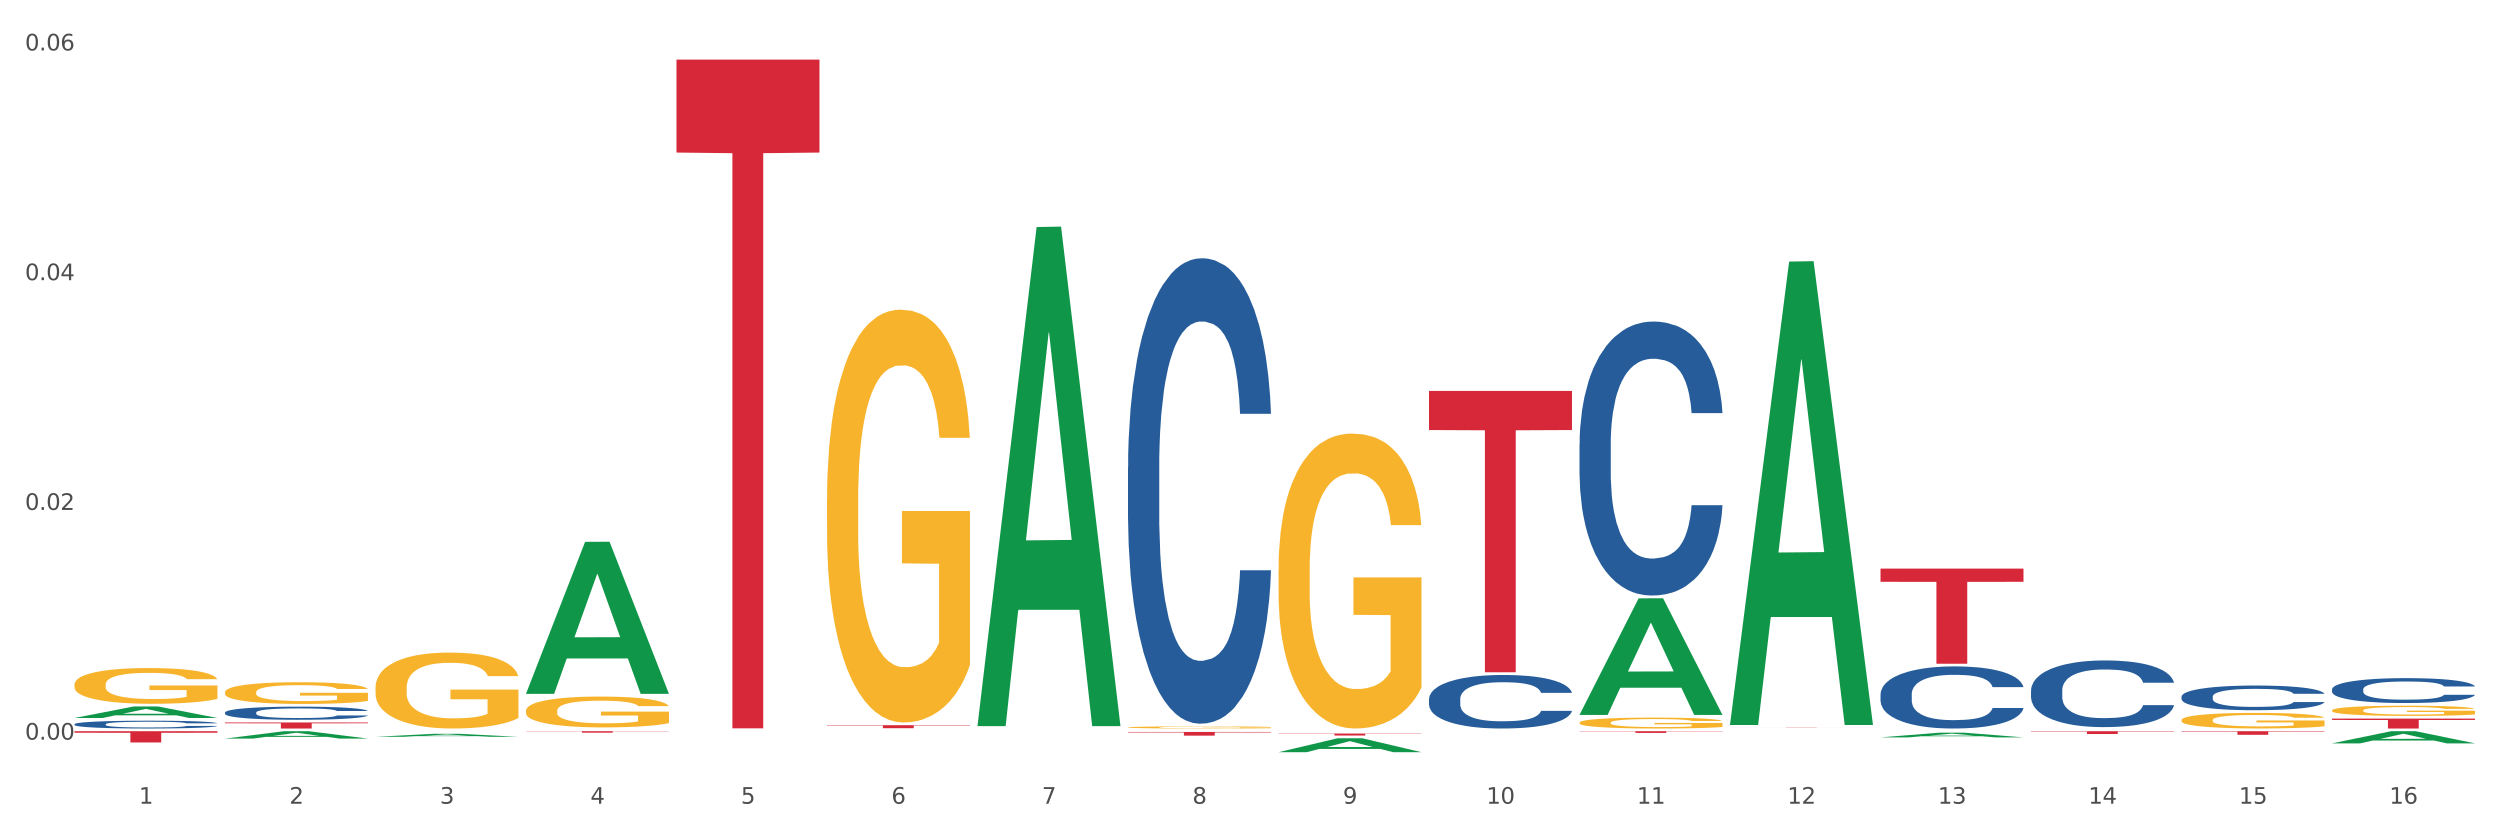 <?xml version="1.0" encoding="utf-8" standalone="no"?>
<!DOCTYPE svg PUBLIC "-//W3C//DTD SVG 1.1//EN"
  "http://www.w3.org/Graphics/SVG/1.1/DTD/svg11.dtd">
<svg xmlns:xlink="http://www.w3.org/1999/xlink" width="1080pt" height="360pt" viewBox="0 0 1080 360" xmlns="http://www.w3.org/2000/svg" version="1.1">
 <rect x="0" y="0" width="1080" height="360" fill="#333333" stroke="none"/>
 <defs>
  <style type="text/css">*{stroke-linejoin: round; stroke-linecap: butt}</style>
 </defs>
 <g id="figure_1">
  <g id="patch_1">
   <path d="M 0 360 
L 1080 360 
L 1080 0 
L 0 0 
z
" style="fill: #ffffff; stroke: #ffffff; stroke-linejoin: miter"/>
  </g>
  <g id="axes_1">
   <g id="matplotlib.axis_1">
    <g id="xtick_1">
     <g id="text_1">
      <!-- 1 -->
      <g style="fill: #4d4d4d" transform="translate(60.004 347.204) scale(0.096 -0.096)">
       <defs>
        <path id="DejaVuSans-31" d="M 794 531 
L 1825 531 
L 1825 4091 
L 703 3866 
L 703 4441 
L 1819 4666 
L 2450 4666 
L 2450 531 
L 3481 531 
L 3481 0 
L 794 0 
L 794 531 
z
" transform="scale(0.016)"/>
       </defs>
       <use xlink:href="#DejaVuSans-31"/>
      </g>
     </g>
    </g>
    <g id="xtick_2">
     <g id="text_2">
      <!-- 2 -->
      <g style="fill: #4d4d4d" transform="translate(125.021 347.204) scale(0.096 -0.096)">
       <defs>
        <path id="DejaVuSans-32" d="M 1228 531 
L 3431 531 
L 3431 0 
L 469 0 
L 469 531 
Q 828 903 1448 1529 
Q 2069 2156 2228 2338 
Q 2531 2678 2651 2914 
Q 2772 3150 2772 3378 
Q 2772 3750 2511 3984 
Q 2250 4219 1831 4219 
Q 1534 4219 1204 4116 
Q 875 4013 500 3803 
L 500 4441 
Q 881 4594 1212 4672 
Q 1544 4750 1819 4750 
Q 2544 4750 2975 4387 
Q 3406 4025 3406 3419 
Q 3406 3131 3298 2873 
Q 3191 2616 2906 2266 
Q 2828 2175 2409 1742 
Q 1991 1309 1228 531 
z
" transform="scale(0.016)"/>
       </defs>
       <use xlink:href="#DejaVuSans-32"/>
      </g>
     </g>
    </g>
    <g id="xtick_3">
     <g id="text_3">
      <!-- 3 -->
      <g style="fill: #4d4d4d" transform="translate(190.039 347.204) scale(0.096 -0.096)">
       <defs>
        <path id="DejaVuSans-33" d="M 2597 2516 
Q 3050 2419 3304 2112 
Q 3559 1806 3559 1356 
Q 3559 666 3084 287 
Q 2609 -91 1734 -91 
Q 1441 -91 1130 -33 
Q 819 25 488 141 
L 488 750 
Q 750 597 1062 519 
Q 1375 441 1716 441 
Q 2309 441 2620 675 
Q 2931 909 2931 1356 
Q 2931 1769 2642 2001 
Q 2353 2234 1838 2234 
L 1294 2234 
L 1294 2753 
L 1863 2753 
Q 2328 2753 2575 2939 
Q 2822 3125 2822 3475 
Q 2822 3834 2567 4026 
Q 2313 4219 1838 4219 
Q 1578 4219 1281 4162 
Q 984 4106 628 3988 
L 628 4550 
Q 988 4650 1302 4700 
Q 1616 4750 1894 4750 
Q 2613 4750 3031 4423 
Q 3450 4097 3450 3541 
Q 3450 3153 3228 2886 
Q 3006 2619 2597 2516 
z
" transform="scale(0.016)"/>
       </defs>
       <use xlink:href="#DejaVuSans-33"/>
      </g>
     </g>
    </g>
    <g id="xtick_4">
     <g id="text_4">
      <!-- 4 -->
      <g style="fill: #4d4d4d" transform="translate(255.056 347.204) scale(0.096 -0.096)">
       <defs>
        <path id="DejaVuSans-34" d="M 2419 4116 
L 825 1625 
L 2419 1625 
L 2419 4116 
z
M 2253 4666 
L 3047 4666 
L 3047 1625 
L 3713 1625 
L 3713 1100 
L 3047 1100 
L 3047 0 
L 2419 0 
L 2419 1100 
L 313 1100 
L 313 1709 
L 2253 4666 
z
" transform="scale(0.016)"/>
       </defs>
       <use xlink:href="#DejaVuSans-34"/>
      </g>
     </g>
    </g>
    <g id="xtick_5">
     <g id="text_5">
      <!-- 5 -->
      <g style="fill: #4d4d4d" transform="translate(320.073 347.204) scale(0.096 -0.096)">
       <defs>
        <path id="DejaVuSans-35" d="M 691 4666 
L 3169 4666 
L 3169 4134 
L 1269 4134 
L 1269 2991 
Q 1406 3038 1543 3061 
Q 1681 3084 1819 3084 
Q 2600 3084 3056 2656 
Q 3513 2228 3513 1497 
Q 3513 744 3044 326 
Q 2575 -91 1722 -91 
Q 1428 -91 1123 -41 
Q 819 9 494 109 
L 494 744 
Q 775 591 1075 516 
Q 1375 441 1709 441 
Q 2250 441 2565 725 
Q 2881 1009 2881 1497 
Q 2881 1984 2565 2268 
Q 2250 2553 1709 2553 
Q 1456 2553 1204 2497 
Q 953 2441 691 2322 
L 691 4666 
z
" transform="scale(0.016)"/>
       </defs>
       <use xlink:href="#DejaVuSans-35"/>
      </g>
     </g>
    </g>
    <g id="xtick_6">
     <g id="text_6">
      <!-- 6 -->
      <g style="fill: #4d4d4d" transform="translate(385.09 347.204) scale(0.096 -0.096)">
       <defs>
        <path id="DejaVuSans-36" d="M 2113 2584 
Q 1688 2584 1439 2293 
Q 1191 2003 1191 1497 
Q 1191 994 1439 701 
Q 1688 409 2113 409 
Q 2538 409 2786 701 
Q 3034 994 3034 1497 
Q 3034 2003 2786 2293 
Q 2538 2584 2113 2584 
z
M 3366 4563 
L 3366 3988 
Q 3128 4100 2886 4159 
Q 2644 4219 2406 4219 
Q 1781 4219 1451 3797 
Q 1122 3375 1075 2522 
Q 1259 2794 1537 2939 
Q 1816 3084 2150 3084 
Q 2853 3084 3261 2657 
Q 3669 2231 3669 1497 
Q 3669 778 3244 343 
Q 2819 -91 2113 -91 
Q 1303 -91 875 529 
Q 447 1150 447 2328 
Q 447 3434 972 4092 
Q 1497 4750 2381 4750 
Q 2619 4750 2861 4703 
Q 3103 4656 3366 4563 
z
" transform="scale(0.016)"/>
       </defs>
       <use xlink:href="#DejaVuSans-36"/>
      </g>
     </g>
    </g>
    <g id="xtick_7">
     <g id="text_7">
      <!-- 7 -->
      <g style="fill: #4d4d4d" transform="translate(450.108 347.204) scale(0.096 -0.096)">
       <defs>
        <path id="DejaVuSans-37" d="M 525 4666 
L 3525 4666 
L 3525 4397 
L 1831 0 
L 1172 0 
L 2766 4134 
L 525 4134 
L 525 4666 
z
" transform="scale(0.016)"/>
       </defs>
       <use xlink:href="#DejaVuSans-37"/>
      </g>
     </g>
    </g>
    <g id="xtick_8">
     <g id="text_8">
      <!-- 8 -->
      <g style="fill: #4d4d4d" transform="translate(515.125 347.204) scale(0.096 -0.096)">
       <defs>
        <path id="DejaVuSans-38" d="M 2034 2216 
Q 1584 2216 1326 1975 
Q 1069 1734 1069 1313 
Q 1069 891 1326 650 
Q 1584 409 2034 409 
Q 2484 409 2743 651 
Q 3003 894 3003 1313 
Q 3003 1734 2745 1975 
Q 2488 2216 2034 2216 
z
M 1403 2484 
Q 997 2584 770 2862 
Q 544 3141 544 3541 
Q 544 4100 942 4425 
Q 1341 4750 2034 4750 
Q 2731 4750 3128 4425 
Q 3525 4100 3525 3541 
Q 3525 3141 3298 2862 
Q 3072 2584 2669 2484 
Q 3125 2378 3379 2068 
Q 3634 1759 3634 1313 
Q 3634 634 3220 271 
Q 2806 -91 2034 -91 
Q 1263 -91 848 271 
Q 434 634 434 1313 
Q 434 1759 690 2068 
Q 947 2378 1403 2484 
z
M 1172 3481 
Q 1172 3119 1398 2916 
Q 1625 2713 2034 2713 
Q 2441 2713 2670 2916 
Q 2900 3119 2900 3481 
Q 2900 3844 2670 4047 
Q 2441 4250 2034 4250 
Q 1625 4250 1398 4047 
Q 1172 3844 1172 3481 
z
" transform="scale(0.016)"/>
       </defs>
       <use xlink:href="#DejaVuSans-38"/>
      </g>
     </g>
    </g>
    <g id="xtick_9">
     <g id="text_9">
      <!-- 9 -->
      <g style="fill: #4d4d4d" transform="translate(580.142 347.204) scale(0.096 -0.096)">
       <defs>
        <path id="DejaVuSans-39" d="M 703 97 
L 703 672 
Q 941 559 1184 500 
Q 1428 441 1663 441 
Q 2288 441 2617 861 
Q 2947 1281 2994 2138 
Q 2813 1869 2534 1725 
Q 2256 1581 1919 1581 
Q 1219 1581 811 2004 
Q 403 2428 403 3163 
Q 403 3881 828 4315 
Q 1253 4750 1959 4750 
Q 2769 4750 3195 4129 
Q 3622 3509 3622 2328 
Q 3622 1225 3098 567 
Q 2575 -91 1691 -91 
Q 1453 -91 1209 -44 
Q 966 3 703 97 
z
M 1959 2075 
Q 2384 2075 2632 2365 
Q 2881 2656 2881 3163 
Q 2881 3666 2632 3958 
Q 2384 4250 1959 4250 
Q 1534 4250 1286 3958 
Q 1038 3666 1038 3163 
Q 1038 2656 1286 2365 
Q 1534 2075 1959 2075 
z
" transform="scale(0.016)"/>
       </defs>
       <use xlink:href="#DejaVuSans-39"/>
      </g>
     </g>
    </g>
    <g id="xtick_10">
     <g id="text_10">
      <!-- 10 -->
      <g style="fill: #4d4d4d" transform="translate(642.105 347.204) scale(0.096 -0.096)">
       <defs>
        <path id="DejaVuSans-30" d="M 2034 4250 
Q 1547 4250 1301 3770 
Q 1056 3291 1056 2328 
Q 1056 1369 1301 889 
Q 1547 409 2034 409 
Q 2525 409 2770 889 
Q 3016 1369 3016 2328 
Q 3016 3291 2770 3770 
Q 2525 4250 2034 4250 
z
M 2034 4750 
Q 2819 4750 3233 4129 
Q 3647 3509 3647 2328 
Q 3647 1150 3233 529 
Q 2819 -91 2034 -91 
Q 1250 -91 836 529 
Q 422 1150 422 2328 
Q 422 3509 836 4129 
Q 1250 4750 2034 4750 
z
" transform="scale(0.016)"/>
       </defs>
       <use xlink:href="#DejaVuSans-31"/>
       <use xlink:href="#DejaVuSans-30" transform="translate(63.623 0)"/>
      </g>
     </g>
    </g>
    <g id="xtick_11">
     <g id="text_11">
      <!-- 11 -->
      <g style="fill: #4d4d4d" transform="translate(707.123 347.204) scale(0.096 -0.096)">
       <use xlink:href="#DejaVuSans-31"/>
       <use xlink:href="#DejaVuSans-31" transform="translate(63.623 0)"/>
      </g>
     </g>
    </g>
    <g id="xtick_12">
     <g id="text_12">
      <!-- 12 -->
      <g style="fill: #4d4d4d" transform="translate(772.14 347.204) scale(0.096 -0.096)">
       <use xlink:href="#DejaVuSans-31"/>
       <use xlink:href="#DejaVuSans-32" transform="translate(63.623 0)"/>
      </g>
     </g>
    </g>
    <g id="xtick_13">
     <g id="text_13">
      <!-- 13 -->
      <g style="fill: #4d4d4d" transform="translate(837.157 347.204) scale(0.096 -0.096)">
       <use xlink:href="#DejaVuSans-31"/>
       <use xlink:href="#DejaVuSans-33" transform="translate(63.623 0)"/>
      </g>
     </g>
    </g>
    <g id="xtick_14">
     <g id="text_14">
      <!-- 14 -->
      <g style="fill: #4d4d4d" transform="translate(902.174 347.204) scale(0.096 -0.096)">
       <use xlink:href="#DejaVuSans-31"/>
       <use xlink:href="#DejaVuSans-34" transform="translate(63.623 0)"/>
      </g>
     </g>
    </g>
    <g id="xtick_15">
     <g id="text_15">
      <!-- 15 -->
      <g style="fill: #4d4d4d" transform="translate(967.192 347.204) scale(0.096 -0.096)">
       <use xlink:href="#DejaVuSans-31"/>
       <use xlink:href="#DejaVuSans-35" transform="translate(63.623 0)"/>
      </g>
     </g>
    </g>
    <g id="xtick_16">
     <g id="text_16">
      <!-- 16 -->
      <g style="fill: #4d4d4d" transform="translate(1032.209 347.204) scale(0.096 -0.096)">
       <use xlink:href="#DejaVuSans-31"/>
       <use xlink:href="#DejaVuSans-36" transform="translate(63.623 0)"/>
      </g>
     </g>
    </g>
    <g id="xtick_17"/>
    <g id="xtick_18"/>
    <g id="xtick_19"/>
    <g id="xtick_20"/>
    <g id="xtick_21"/>
    <g id="xtick_22"/>
    <g id="xtick_23"/>
    <g id="xtick_24"/>
    <g id="xtick_25"/>
    <g id="xtick_26"/>
    <g id="xtick_27"/>
    <g id="xtick_28"/>
    <g id="xtick_29"/>
    <g id="xtick_30"/>
    <g id="xtick_31"/>
   </g>
   <g id="matplotlib.axis_2">
    <g id="ytick_1">
     <g id="text_17">
      <!-- 0.00 -->
      <g style="fill: #4d4d4d" transform="translate(10.8 319.524) scale(0.096 -0.096)">
       <defs>
        <path id="DejaVuSans-2e" d="M 684 794 
L 1344 794 
L 1344 0 
L 684 0 
L 684 794 
z
" transform="scale(0.016)"/>
       </defs>
       <use xlink:href="#DejaVuSans-30"/>
       <use xlink:href="#DejaVuSans-2e" transform="translate(63.623 0)"/>
       <use xlink:href="#DejaVuSans-30" transform="translate(95.41 0)"/>
       <use xlink:href="#DejaVuSans-30" transform="translate(159.033 0)"/>
      </g>
     </g>
    </g>
    <g id="ytick_2">
     <g id="text_18">
      <!-- 0.02 -->
      <g style="fill: #4d4d4d" transform="translate(10.8 220.281) scale(0.096 -0.096)">
       <use xlink:href="#DejaVuSans-30"/>
       <use xlink:href="#DejaVuSans-2e" transform="translate(63.623 0)"/>
       <use xlink:href="#DejaVuSans-30" transform="translate(95.41 0)"/>
       <use xlink:href="#DejaVuSans-32" transform="translate(159.033 0)"/>
      </g>
     </g>
    </g>
    <g id="ytick_3">
     <g id="text_19">
      <!-- 0.04 -->
      <g style="fill: #4d4d4d" transform="translate(10.8 121.038) scale(0.096 -0.096)">
       <use xlink:href="#DejaVuSans-30"/>
       <use xlink:href="#DejaVuSans-2e" transform="translate(63.623 0)"/>
       <use xlink:href="#DejaVuSans-30" transform="translate(95.41 0)"/>
       <use xlink:href="#DejaVuSans-34" transform="translate(159.033 0)"/>
      </g>
     </g>
    </g>
    <g id="ytick_4">
     <g id="text_20">
      <!-- 0.06 -->
      <g style="fill: #4d4d4d" transform="translate(10.8 21.795) scale(0.096 -0.096)">
       <use xlink:href="#DejaVuSans-30"/>
       <use xlink:href="#DejaVuSans-2e" transform="translate(63.623 0)"/>
       <use xlink:href="#DejaVuSans-30" transform="translate(95.41 0)"/>
       <use xlink:href="#DejaVuSans-36" transform="translate(159.033 0)"/>
      </g>
     </g>
    </g>
    <g id="ytick_5"/>
    <g id="ytick_6"/>
    <g id="ytick_7"/>
   </g>
   <g id="PolyCollection_1">
    <path d="M 422.278 313.281 
L 422.342 313.078 
L 447.813 98.087 
L 458.383 97.884 
L 484.045 313.686 
L 471.819 313.686 
L 466.279 263.434 
L 439.981 263.434 
L 439.79 264.244 
L 434.441 313.686 
L 422.278 313.686 
L 422.278 313.281 
L 443.292 233.444 
L 462.968 233.242 
L 453.225 143.881 
L 453.098 143.476 
L 452.971 144.084 
L 443.228 233.242 
L 443.292 233.444 
L 422.278 313.281 
z
" clip-path="url(#p9c5df6608d)" style="fill: #109648"/>
    <path d="M 227.227 299.633 
L 227.29 299.571 
L 252.761 234.08 
L 263.331 234.018 
L 288.993 299.757 
L 276.767 299.757 
L 271.227 284.448 
L 244.929 284.448 
L 244.738 284.695 
L 239.389 299.757 
L 227.227 299.757 
L 227.227 299.633 
L 248.24 275.313 
L 267.916 275.251 
L 258.174 248.03 
L 258.046 247.906 
L 257.919 248.091 
L 248.176 275.251 
L 248.24 275.313 
L 227.227 299.633 
z
" clip-path="url(#p9c5df6608d)" style="fill: #109648"/>
    <path d="M 162.209 318.302 
L 162.273 318.301 
L 187.744 316.992 
L 198.314 316.991 
L 223.976 318.305 
L 211.75 318.305 
L 206.21 317.999 
L 179.912 317.999 
L 179.721 318.004 
L 174.372 318.305 
L 162.209 318.305 
L 162.209 318.302 
L 183.223 317.816 
L 202.899 317.815 
L 193.156 317.271 
L 193.029 317.269 
L 192.902 317.272 
L 183.159 317.815 
L 183.223 317.816 
L 162.209 318.302 
z
" clip-path="url(#p9c5df6608d)" style="fill: #109648"/>
    <path d="M 32.175 310.169 
L 32.239 310.164 
L 57.709 305.205 
L 68.28 305.2 
L 93.941 310.178 
L 81.715 310.178 
L 76.176 309.019 
L 49.877 309.019 
L 49.686 309.038 
L 44.337 310.178 
L 32.175 310.178 
L 32.175 310.169 
L 53.188 308.327 
L 72.864 308.322 
L 63.122 306.261 
L 62.995 306.252 
L 62.867 306.266 
L 53.125 308.322 
L 53.188 308.327 
L 32.175 310.169 
z
" clip-path="url(#p9c5df6608d)" style="fill: #109648"/>
    <path d="M 97.192 319.069 
L 97.256 319.066 
L 122.727 315.88 
L 133.297 315.877 
L 158.959 319.075 
L 146.733 319.075 
L 141.193 318.331 
L 114.894 318.331 
L 114.703 318.343 
L 109.354 319.075 
L 97.192 319.075 
L 97.192 319.069 
L 118.206 317.886 
L 137.882 317.883 
L 128.139 316.558 
L 128.012 316.552 
L 127.884 316.561 
L 118.142 317.883 
L 118.206 317.886 
L 97.192 319.069 
z
" clip-path="url(#p9c5df6608d)" style="fill: #109648"/>
    <path d="M 877.399 315.877 
L 939.166 315.877 
L 939.166 316.044 
L 914.869 316.045 
L 914.869 317.082 
L 901.549 317.082 
L 901.549 316.045 
L 877.399 316.044 
L 877.399 315.878 
L 877.399 315.877 
z
" clip-path="url(#p9c5df6608d)" style="fill: #d62839"/>
    <path d="M 812.382 245.629 
L 874.148 245.629 
L 874.148 251.339 
L 849.852 251.378 
L 849.852 286.722 
L 836.532 286.722 
L 836.532 251.378 
L 812.382 251.339 
L 812.382 245.667 
L 812.382 245.629 
z
" clip-path="url(#p9c5df6608d)" style="fill: #d62839"/>
    <path d="M 97.192 312.102 
L 158.959 312.102 
L 158.959 312.465 
L 134.662 312.468 
L 134.662 314.716 
L 121.343 314.716 
L 121.343 312.468 
L 97.192 312.465 
L 97.192 312.104 
L 97.192 312.102 
z
" clip-path="url(#p9c5df6608d)" style="fill: #d62839"/>
    <path d="M 32.175 315.877 
L 93.941 315.877 
L 93.941 316.553 
L 69.645 316.558 
L 69.645 320.744 
L 56.325 320.744 
L 56.325 316.558 
L 32.175 316.553 
L 32.175 315.881 
L 32.175 315.877 
z
" clip-path="url(#p9c5df6608d)" style="fill: #d62839"/>
    <path d="M 292.244 25.759 
L 354.01 25.759 
L 354.01 65.905 
L 329.714 66.176 
L 329.714 314.641 
L 316.394 314.641 
L 316.394 66.176 
L 292.244 65.905 
L 292.244 26.031 
L 292.244 25.759 
z
" clip-path="url(#p9c5df6608d)" style="fill: #d62839"/>
    <path d="M 227.227 315.877 
L 288.993 315.877 
L 288.993 315.965 
L 264.696 315.966 
L 264.696 316.514 
L 251.377 316.514 
L 251.377 315.966 
L 227.227 315.965 
L 227.227 315.877 
L 227.227 315.877 
z
" clip-path="url(#p9c5df6608d)" style="fill: #d62839"/>
    <path d="M 1007.434 321.124 
L 1007.497 321.119 
L 1032.968 315.881 
L 1043.538 315.877 
L 1069.2 321.134 
L 1056.974 321.134 
L 1051.434 319.909 
L 1025.136 319.909 
L 1024.945 319.929 
L 1019.596 321.134 
L 1007.434 321.134 
L 1007.434 321.124 
L 1028.447 319.179 
L 1048.123 319.174 
L 1038.38 316.997 
L 1038.253 316.987 
L 1038.126 317.002 
L 1028.383 319.174 
L 1028.447 319.179 
L 1007.434 321.124 
z
" clip-path="url(#p9c5df6608d)" style="fill: #109648"/>
    <path d="M 812.382 318.544 
L 812.446 318.542 
L 837.916 316.505 
L 848.487 316.503 
L 874.148 318.548 
L 861.922 318.548 
L 856.382 318.072 
L 830.084 318.072 
L 829.893 318.079 
L 824.544 318.548 
L 812.382 318.548 
L 812.382 318.544 
L 833.395 317.787 
L 853.071 317.785 
L 843.329 316.939 
L 843.201 316.935 
L 843.074 316.941 
L 833.332 317.785 
L 833.395 317.787 
L 812.382 318.544 
z
" clip-path="url(#p9c5df6608d)" style="fill: #109648"/>
    <path d="M 747.365 314.354 
L 809.131 314.354 
L 809.131 314.366 
L 784.834 314.366 
L 784.834 314.443 
L 771.515 314.443 
L 771.515 314.366 
L 747.365 314.366 
L 747.365 314.354 
L 747.365 314.354 
z
" clip-path="url(#p9c5df6608d)" style="fill: #d62839"/>
    <path d="M 942.416 315.877 
L 1004.183 315.877 
L 1004.183 316.092 
L 979.886 316.094 
L 979.886 317.428 
L 966.567 317.428 
L 966.567 316.094 
L 942.416 316.092 
L 942.416 315.878 
L 942.416 315.877 
z
" clip-path="url(#p9c5df6608d)" style="fill: #d62839"/>
    <path d="M 1007.434 310.429 
L 1069.2 310.429 
L 1069.2 311.025 
L 1044.903 311.029 
L 1044.903 314.716 
L 1031.584 314.716 
L 1031.584 311.029 
L 1007.434 311.025 
L 1007.434 310.433 
L 1007.434 310.429 
z
" clip-path="url(#p9c5df6608d)" style="fill: #d62839"/>
    <path d="M 357.261 313.278 
L 419.028 313.278 
L 419.028 313.46 
L 394.731 313.461 
L 394.731 314.588 
L 381.412 314.588 
L 381.412 313.461 
L 357.261 313.46 
L 357.261 313.279 
L 357.261 313.278 
z
" clip-path="url(#p9c5df6608d)" style="fill: #d62839"/>
    <path d="M 617.33 168.886 
L 679.097 168.886 
L 679.097 185.776 
L 654.8 185.89 
L 654.8 290.429 
L 641.481 290.429 
L 641.481 185.89 
L 617.33 185.776 
L 617.33 169 
L 617.33 168.886 
z
" clip-path="url(#p9c5df6608d)" style="fill: #d62839"/>
    <path d="M 552.313 316.894 
L 614.079 316.894 
L 614.079 317.014 
L 589.783 317.015 
L 589.783 317.756 
L 576.463 317.756 
L 576.463 317.015 
L 552.313 317.014 
L 552.313 316.895 
L 552.313 316.894 
z
" clip-path="url(#p9c5df6608d)" style="fill: #d62839"/>
    <path d="M 487.296 316.205 
L 549.062 316.205 
L 549.062 316.426 
L 524.765 316.427 
L 524.765 317.796 
L 511.446 317.796 
L 511.446 316.427 
L 487.296 316.426 
L 487.296 316.206 
L 487.296 316.205 
z
" clip-path="url(#p9c5df6608d)" style="fill: #d62839"/>
    <path d="M 682.347 315.877 
L 744.114 315.877 
L 744.114 315.98 
L 719.817 315.981 
L 719.817 316.623 
L 706.498 316.623 
L 706.498 315.981 
L 682.347 315.98 
L 682.347 315.877 
L 682.347 315.877 
z
" clip-path="url(#p9c5df6608d)" style="fill: #d62839"/>
    <path d="M 747.365 312.817 
L 747.428 312.629 
L 772.899 113.005 
L 783.469 112.817 
L 809.131 313.194 
L 796.905 313.194 
L 791.365 266.533 
L 765.067 266.533 
L 764.876 267.286 
L 759.527 313.194 
L 747.365 313.194 
L 747.365 312.817 
L 768.378 238.687 
L 788.054 238.499 
L 778.312 155.526 
L 778.184 155.15 
L 778.057 155.714 
L 768.314 238.499 
L 768.378 238.687 
L 747.365 312.817 
z
" clip-path="url(#p9c5df6608d)" style="fill: #109648"/>
    <path d="M 682.347 308.75 
L 682.411 308.703 
L 707.882 258.485 
L 718.452 258.437 
L 744.114 308.845 
L 731.888 308.845 
L 726.348 297.107 
L 700.05 297.107 
L 699.859 297.296 
L 694.51 308.845 
L 682.347 308.845 
L 682.347 308.75 
L 703.361 290.102 
L 723.037 290.055 
L 713.294 269.182 
L 713.167 269.087 
L 713.04 269.229 
L 703.297 290.055 
L 703.361 290.102 
L 682.347 308.75 
z
" clip-path="url(#p9c5df6608d)" style="fill: #109648"/>
    <path d="M 552.313 324.938 
L 552.377 324.933 
L 577.847 318.922 
L 588.418 318.917 
L 614.079 324.95 
L 601.853 324.95 
L 596.314 323.545 
L 570.015 323.545 
L 569.824 323.567 
L 564.475 324.95 
L 552.313 324.95 
L 552.313 324.938 
L 573.326 322.706 
L 593.002 322.701 
L 583.26 320.203 
L 583.132 320.191 
L 583.005 320.208 
L 573.263 322.701 
L 573.326 322.706 
L 552.313 324.938 
z
" clip-path="url(#p9c5df6608d)" style="fill: #109648"/>
    <path d="M 162.209 297.073 
L 162.282 297.043 
L 162.282 295.965 
L 162.428 295.036 
L 163.157 292.79 
L 164.251 290.933 
L 165.054 289.944 
L 165.856 289.135 
L 166.804 288.327 
L 167.97 287.488 
L 170.085 286.26 
L 171.398 285.631 
L 173.002 284.972 
L 175.919 284.013 
L 178.034 283.474 
L 180.222 283.025 
L 183.795 282.486 
L 186.128 282.246 
L 188.608 282.066 
L 191.598 281.946 
L 193.858 281.916 
L 198.817 282.006 
L 203.047 282.276 
L 205.089 282.486 
L 207.714 282.845 
L 209.099 283.085 
L 211.36 283.564 
L 213.694 284.193 
L 215.298 284.732 
L 217.704 285.751 
L 219.528 286.769 
L 221.205 288.027 
L 222.08 288.896 
L 222.736 289.704 
L 223.32 290.633 
L 223.903 292.101 
L 210.777 292.101 
L 210.266 291.052 
L 209.464 290.064 
L 208.297 289.105 
L 207.276 288.506 
L 205.526 287.757 
L 203.922 287.278 
L 202.245 286.919 
L 200.203 286.619 
L 198.598 286.469 
L 196.338 286.35 
L 191.889 286.38 
L 188.9 286.619 
L 186.858 286.919 
L 185.545 287.188 
L 184.378 287.488 
L 183.066 287.907 
L 181.534 288.536 
L 180.44 289.105 
L 179.347 289.824 
L 178.471 290.543 
L 177.669 291.382 
L 177.013 292.281 
L 176.503 293.209 
L 176.065 294.347 
L 175.7 296.234 
L 175.7 300.338 
L 175.846 301.267 
L 176.211 302.495 
L 176.648 303.423 
L 177.378 304.532 
L 178.034 305.281 
L 179.274 306.359 
L 180.659 307.258 
L 181.753 307.827 
L 182.847 308.306 
L 184.743 308.965 
L 186.858 309.504 
L 188.681 309.834 
L 191.16 310.133 
L 192.837 310.253 
L 194.296 310.313 
L 197.869 310.313 
L 200.422 310.223 
L 203.266 310.013 
L 205.453 309.744 
L 207.276 309.414 
L 209.318 308.875 
L 210.631 308.366 
L 210.631 302.105 
L 194.588 302.075 
L 194.588 297.912 
L 223.976 297.912 
L 223.976 310.133 
L 222.736 310.762 
L 221.351 311.331 
L 219.892 311.84 
L 217.704 312.469 
L 215.079 313.069 
L 212.746 313.488 
L 210.266 313.847 
L 207.349 314.177 
L 203.557 314.476 
L 201.224 314.596 
L 198.307 314.686 
L 194.879 314.716 
L 191.889 314.656 
L 188.972 314.506 
L 185.91 314.237 
L 182.92 313.847 
L 180.659 313.458 
L 178.399 312.979 
L 175.992 312.35 
L 174.096 311.751 
L 172.638 311.211 
L 171.033 310.522 
L 169.283 309.624 
L 167.97 308.815 
L 166.804 307.976 
L 165.564 306.898 
L 164.689 305.969 
L 163.814 304.801 
L 163.303 303.933 
L 162.72 302.585 
L 162.282 300.698 
L 162.209 297.073 
z
" clip-path="url(#p9c5df6608d)" style="fill: #f7b32b"/>
    <path d="M 32.175 295.739 
L 32.248 295.725 
L 32.248 295.218 
L 32.394 294.781 
L 33.123 293.724 
L 34.217 292.85 
L 35.019 292.385 
L 35.821 292.005 
L 36.769 291.624 
L 37.936 291.23 
L 40.051 290.652 
L 41.363 290.356 
L 42.968 290.046 
L 45.885 289.595 
L 47.999 289.341 
L 50.187 289.13 
L 53.76 288.876 
L 56.094 288.764 
L 58.573 288.679 
L 61.563 288.623 
L 63.824 288.609 
L 68.783 288.651 
L 73.012 288.778 
L 75.054 288.876 
L 77.679 289.045 
L 79.065 289.158 
L 81.326 289.384 
L 83.659 289.68 
L 85.263 289.933 
L 87.67 290.412 
L 89.493 290.891 
L 91.17 291.483 
L 92.045 291.892 
L 92.702 292.272 
L 93.285 292.709 
L 93.868 293.4 
L 80.742 293.4 
L 80.232 292.907 
L 79.43 292.442 
L 78.263 291.991 
L 77.242 291.709 
L 75.492 291.357 
L 73.887 291.131 
L 72.21 290.962 
L 70.168 290.821 
L 68.564 290.751 
L 66.303 290.694 
L 61.855 290.708 
L 58.865 290.821 
L 56.823 290.962 
L 55.511 291.089 
L 54.344 291.23 
L 53.031 291.427 
L 51.5 291.723 
L 50.406 291.991 
L 49.312 292.329 
L 48.437 292.667 
L 47.635 293.062 
L 46.979 293.484 
L 46.468 293.921 
L 46.031 294.457 
L 45.666 295.345 
L 45.666 297.275 
L 45.812 297.712 
L 46.176 298.29 
L 46.614 298.727 
L 47.343 299.248 
L 47.999 299.6 
L 49.239 300.108 
L 50.625 300.53 
L 51.719 300.798 
L 52.812 301.024 
L 54.708 301.334 
L 56.823 301.587 
L 58.646 301.742 
L 61.126 301.883 
L 62.803 301.94 
L 64.261 301.968 
L 67.835 301.968 
L 70.387 301.926 
L 73.231 301.827 
L 75.419 301.7 
L 77.242 301.545 
L 79.284 301.291 
L 80.596 301.052 
L 80.596 298.107 
L 64.553 298.093 
L 64.553 296.134 
L 93.941 296.134 
L 93.941 301.883 
L 92.702 302.179 
L 91.316 302.447 
L 89.858 302.687 
L 87.67 302.982 
L 85.045 303.264 
L 82.711 303.462 
L 80.232 303.631 
L 77.315 303.786 
L 73.523 303.927 
L 71.189 303.983 
L 68.272 304.025 
L 64.845 304.039 
L 61.855 304.011 
L 58.938 303.941 
L 55.875 303.814 
L 52.885 303.631 
L 50.625 303.448 
L 48.364 303.222 
L 45.958 302.926 
L 44.062 302.644 
L 42.603 302.391 
L 40.999 302.066 
L 39.249 301.644 
L 37.936 301.263 
L 36.769 300.869 
L 35.529 300.361 
L 34.654 299.924 
L 33.779 299.375 
L 33.269 298.966 
L 32.685 298.332 
L 32.248 297.444 
L 32.175 295.739 
z
" clip-path="url(#p9c5df6608d)" style="fill: #f7b32b"/>
    <path d="M 97.192 299.061 
L 97.265 299.053 
L 97.265 298.744 
L 97.411 298.479 
L 98.14 297.836 
L 99.234 297.305 
L 100.036 297.022 
L 100.838 296.79 
L 101.786 296.559 
L 102.953 296.319 
L 105.068 295.968 
L 106.381 295.788 
L 107.985 295.599 
L 110.902 295.325 
L 113.017 295.171 
L 115.204 295.042 
L 118.778 294.888 
L 121.111 294.819 
L 123.591 294.768 
L 126.58 294.733 
L 128.841 294.725 
L 133.8 294.751 
L 138.03 294.828 
L 140.071 294.888 
L 142.697 294.991 
L 144.082 295.059 
L 146.343 295.196 
L 148.676 295.376 
L 150.281 295.531 
L 152.687 295.822 
L 154.51 296.113 
L 156.188 296.473 
L 157.063 296.722 
L 157.719 296.953 
L 158.302 297.219 
L 158.886 297.639 
L 145.759 297.639 
L 145.249 297.339 
L 144.447 297.056 
L 143.28 296.782 
L 142.259 296.61 
L 140.509 296.396 
L 138.905 296.259 
L 137.227 296.156 
L 135.185 296.07 
L 133.581 296.028 
L 131.321 295.993 
L 126.872 296.002 
L 123.882 296.07 
L 121.84 296.156 
L 120.528 296.233 
L 119.361 296.319 
L 118.048 296.439 
L 116.517 296.619 
L 115.423 296.782 
L 114.329 296.987 
L 113.454 297.193 
L 112.652 297.433 
L 111.996 297.69 
L 111.485 297.956 
L 111.048 298.282 
L 110.683 298.821 
L 110.683 299.996 
L 110.829 300.261 
L 111.194 300.613 
L 111.631 300.878 
L 112.36 301.195 
L 113.017 301.41 
L 114.256 301.718 
L 115.642 301.975 
L 116.736 302.138 
L 117.83 302.275 
L 119.726 302.464 
L 121.84 302.618 
L 123.664 302.712 
L 126.143 302.798 
L 127.82 302.832 
L 129.279 302.849 
L 132.852 302.849 
L 135.404 302.824 
L 138.248 302.764 
L 140.436 302.687 
L 142.259 302.592 
L 144.301 302.438 
L 145.614 302.292 
L 145.614 300.501 
L 129.57 300.493 
L 129.57 299.301 
L 158.959 299.301 
L 158.959 302.798 
L 157.719 302.978 
L 156.333 303.141 
L 154.875 303.286 
L 152.687 303.466 
L 150.062 303.638 
L 147.728 303.758 
L 145.249 303.861 
L 142.332 303.955 
L 138.54 304.041 
L 136.206 304.075 
L 133.289 304.101 
L 129.862 304.109 
L 126.872 304.092 
L 123.955 304.049 
L 120.892 303.972 
L 117.903 303.861 
L 115.642 303.749 
L 113.381 303.612 
L 110.975 303.432 
L 109.079 303.261 
L 107.62 303.106 
L 106.016 302.909 
L 104.266 302.652 
L 102.953 302.421 
L 101.786 302.181 
L 100.547 301.872 
L 99.672 301.607 
L 98.797 301.272 
L 98.286 301.024 
L 97.703 300.638 
L 97.265 300.098 
L 97.192 299.061 
z
" clip-path="url(#p9c5df6608d)" style="fill: #f7b32b"/>
    <path d="M 682.347 312.182 
L 682.42 312.178 
L 682.42 312.023 
L 682.566 311.89 
L 683.295 311.567 
L 684.389 311.3 
L 685.191 311.158 
L 685.994 311.042 
L 686.942 310.926 
L 688.108 310.806 
L 690.223 310.629 
L 691.536 310.539 
L 693.14 310.444 
L 696.057 310.307 
L 698.172 310.229 
L 700.36 310.165 
L 703.933 310.087 
L 706.266 310.053 
L 708.746 310.027 
L 711.736 310.01 
L 713.996 310.005 
L 718.955 310.018 
L 723.185 310.057 
L 725.227 310.087 
L 727.852 310.139 
L 729.237 310.173 
L 731.498 310.242 
L 733.832 310.332 
L 735.436 310.41 
L 737.842 310.556 
L 739.665 310.702 
L 741.343 310.883 
L 742.218 311.008 
L 742.874 311.124 
L 743.457 311.257 
L 744.041 311.468 
L 730.915 311.468 
L 730.404 311.317 
L 729.602 311.176 
L 728.435 311.038 
L 727.414 310.952 
L 725.664 310.844 
L 724.06 310.775 
L 722.383 310.724 
L 720.341 310.681 
L 718.736 310.659 
L 716.476 310.642 
L 712.027 310.646 
L 709.037 310.681 
L 706.996 310.724 
L 705.683 310.763 
L 704.516 310.806 
L 703.204 310.866 
L 701.672 310.956 
L 700.578 311.038 
L 699.484 311.141 
L 698.609 311.244 
L 697.807 311.365 
L 697.151 311.494 
L 696.64 311.627 
L 696.203 311.791 
L 695.838 312.062 
L 695.838 312.651 
L 695.984 312.784 
L 696.349 312.961 
L 696.786 313.094 
L 697.516 313.253 
L 698.172 313.361 
L 699.412 313.516 
L 700.797 313.645 
L 701.891 313.727 
L 702.985 313.795 
L 704.881 313.89 
L 706.996 313.967 
L 708.819 314.015 
L 711.298 314.058 
L 712.975 314.075 
L 714.434 314.084 
L 718.007 314.084 
L 720.559 314.071 
L 723.403 314.041 
L 725.591 314.002 
L 727.414 313.955 
L 729.456 313.877 
L 730.769 313.804 
L 730.769 312.905 
L 714.726 312.901 
L 714.726 312.303 
L 744.114 312.303 
L 744.114 314.058 
L 742.874 314.148 
L 741.489 314.23 
L 740.03 314.303 
L 737.842 314.393 
L 735.217 314.479 
L 732.884 314.54 
L 730.404 314.591 
L 727.487 314.639 
L 723.695 314.682 
L 721.362 314.699 
L 718.445 314.712 
L 715.017 314.716 
L 712.027 314.707 
L 709.11 314.686 
L 706.048 314.647 
L 703.058 314.591 
L 700.797 314.535 
L 698.536 314.467 
L 696.13 314.376 
L 694.234 314.29 
L 692.776 314.213 
L 691.171 314.114 
L 689.421 313.985 
L 688.108 313.869 
L 686.942 313.748 
L 685.702 313.593 
L 684.827 313.46 
L 683.952 313.292 
L 683.441 313.167 
L 682.858 312.974 
L 682.42 312.703 
L 682.347 312.182 
z
" clip-path="url(#p9c5df6608d)" style="fill: #f7b32b"/>
    <path d="M 552.313 246.18 
L 552.386 246.063 
L 552.386 241.874 
L 552.532 238.267 
L 553.261 229.54 
L 554.355 222.326 
L 555.157 218.486 
L 555.959 215.344 
L 556.907 212.202 
L 558.074 208.944 
L 560.189 204.173 
L 561.501 201.73 
L 563.106 199.17 
L 566.023 195.446 
L 568.137 193.352 
L 570.325 191.606 
L 573.898 189.512 
L 576.232 188.581 
L 578.711 187.883 
L 581.701 187.417 
L 583.962 187.301 
L 588.921 187.65 
L 593.15 188.697 
L 595.192 189.512 
L 597.817 190.908 
L 599.203 191.839 
L 601.464 193.701 
L 603.797 196.144 
L 605.401 198.239 
L 607.808 202.195 
L 609.631 206.151 
L 611.308 211.039 
L 612.183 214.413 
L 612.84 217.555 
L 613.423 221.162 
L 614.006 226.864 
L 600.88 226.864 
L 600.37 222.791 
L 599.567 218.951 
L 598.401 215.228 
L 597.38 212.9 
L 595.63 209.991 
L 594.025 208.13 
L 592.348 206.733 
L 590.306 205.57 
L 588.702 204.988 
L 586.441 204.522 
L 581.993 204.639 
L 579.003 205.57 
L 576.961 206.733 
L 575.649 207.78 
L 574.482 208.944 
L 573.169 210.573 
L 571.638 213.017 
L 570.544 215.228 
L 569.45 218.02 
L 568.575 220.813 
L 567.773 224.071 
L 567.116 227.562 
L 566.606 231.169 
L 566.168 235.591 
L 565.804 242.921 
L 565.804 258.863 
L 565.95 262.47 
L 566.314 267.241 
L 566.752 270.848 
L 567.481 275.153 
L 568.137 278.062 
L 569.377 282.251 
L 570.763 285.742 
L 571.856 287.953 
L 572.95 289.815 
L 574.846 292.375 
L 576.961 294.469 
L 578.784 295.749 
L 581.264 296.913 
L 582.941 297.378 
L 584.399 297.611 
L 587.973 297.611 
L 590.525 297.262 
L 593.369 296.447 
L 595.557 295.4 
L 597.38 294.12 
L 599.422 292.026 
L 600.734 290.048 
L 600.734 265.728 
L 584.691 265.612 
L 584.691 249.438 
L 614.079 249.438 
L 614.079 296.913 
L 612.84 299.356 
L 611.454 301.567 
L 609.996 303.545 
L 607.808 305.989 
L 605.183 308.316 
L 602.849 309.945 
L 600.37 311.342 
L 597.453 312.622 
L 593.661 313.785 
L 591.327 314.251 
L 588.41 314.6 
L 584.983 314.716 
L 581.993 314.483 
L 579.076 313.902 
L 576.013 312.854 
L 573.023 311.342 
L 570.763 309.829 
L 568.502 307.967 
L 566.096 305.524 
L 564.199 303.196 
L 562.741 301.102 
L 561.137 298.426 
L 559.387 294.935 
L 558.074 291.793 
L 556.907 288.535 
L 555.667 284.346 
L 554.792 280.739 
L 553.917 276.201 
L 553.407 272.826 
L 552.823 267.59 
L 552.386 260.259 
L 552.313 246.18 
z
" clip-path="url(#p9c5df6608d)" style="fill: #f7b32b"/>
    <path d="M 487.296 314.226 
L 487.369 314.226 
L 487.369 314.196 
L 487.514 314.17 
L 488.244 314.107 
L 489.338 314.056 
L 490.14 314.029 
L 490.942 314.006 
L 491.89 313.984 
L 493.057 313.96 
L 495.171 313.926 
L 496.484 313.909 
L 498.088 313.891 
L 501.005 313.864 
L 503.12 313.849 
L 505.308 313.836 
L 508.881 313.822 
L 511.215 313.815 
L 513.694 313.81 
L 516.684 313.807 
L 518.945 313.806 
L 523.903 313.808 
L 528.133 313.816 
L 530.175 313.822 
L 532.8 313.831 
L 534.186 313.838 
L 536.446 313.851 
L 538.78 313.869 
L 540.384 313.884 
L 542.791 313.912 
L 544.614 313.94 
L 546.291 313.975 
L 547.166 313.999 
L 547.822 314.022 
L 548.406 314.048 
L 548.989 314.088 
L 535.863 314.088 
L 535.352 314.059 
L 534.55 314.032 
L 533.383 314.005 
L 532.363 313.989 
L 530.612 313.968 
L 529.008 313.955 
L 527.331 313.945 
L 525.289 313.936 
L 523.685 313.932 
L 521.424 313.929 
L 516.976 313.93 
L 513.986 313.936 
L 511.944 313.945 
L 510.631 313.952 
L 509.464 313.96 
L 508.152 313.972 
L 506.62 313.989 
L 505.527 314.005 
L 504.433 314.025 
L 503.558 314.045 
L 502.756 314.068 
L 502.099 314.093 
L 501.589 314.119 
L 501.151 314.151 
L 500.787 314.203 
L 500.787 314.317 
L 500.932 314.343 
L 501.297 314.377 
L 501.735 314.403 
L 502.464 314.433 
L 503.12 314.454 
L 504.36 314.484 
L 505.745 314.509 
L 506.839 314.525 
L 507.933 314.538 
L 509.829 314.556 
L 511.944 314.571 
L 513.767 314.581 
L 516.246 314.589 
L 517.924 314.592 
L 519.382 314.594 
L 522.955 314.594 
L 525.508 314.591 
L 528.352 314.586 
L 530.539 314.578 
L 532.363 314.569 
L 534.404 314.554 
L 535.717 314.54 
L 535.717 314.366 
L 519.674 314.365 
L 519.674 314.25 
L 549.062 314.25 
L 549.062 314.589 
L 547.822 314.606 
L 546.437 314.622 
L 544.978 314.636 
L 542.791 314.654 
L 540.165 314.67 
L 537.832 314.682 
L 535.352 314.692 
L 532.435 314.701 
L 528.643 314.709 
L 526.31 314.713 
L 523.393 314.715 
L 519.966 314.716 
L 516.976 314.714 
L 514.059 314.71 
L 510.996 314.703 
L 508.006 314.692 
L 505.745 314.681 
L 503.485 314.668 
L 501.078 314.65 
L 499.182 314.634 
L 497.724 314.619 
L 496.119 314.6 
L 494.369 314.575 
L 493.057 314.552 
L 491.89 314.529 
L 490.65 314.499 
L 489.775 314.473 
L 488.9 314.441 
L 488.39 314.417 
L 487.806 314.379 
L 487.369 314.327 
L 487.296 314.226 
z
" clip-path="url(#p9c5df6608d)" style="fill: #f7b32b"/>
    <path d="M 357.261 216.182 
L 357.334 216.019 
L 357.334 210.155 
L 357.48 205.106 
L 358.209 192.89 
L 359.303 182.792 
L 360.105 177.417 
L 360.907 173.019 
L 361.855 168.621 
L 363.022 164.061 
L 365.137 157.383 
L 366.45 153.962 
L 368.054 150.379 
L 370.971 145.167 
L 373.086 142.235 
L 375.273 139.792 
L 378.847 136.86 
L 381.18 135.557 
L 383.66 134.58 
L 386.649 133.928 
L 388.91 133.765 
L 393.869 134.254 
L 398.098 135.72 
L 400.14 136.86 
L 402.766 138.815 
L 404.151 140.118 
L 406.412 142.724 
L 408.745 146.144 
L 410.35 149.076 
L 412.756 154.614 
L 414.579 160.152 
L 416.256 166.992 
L 417.132 171.716 
L 417.788 176.114 
L 418.371 181.163 
L 418.955 189.144 
L 405.828 189.144 
L 405.318 183.443 
L 404.516 178.068 
L 403.349 172.856 
L 402.328 169.599 
L 400.578 165.527 
L 398.974 162.921 
L 397.296 160.966 
L 395.254 159.337 
L 393.65 158.523 
L 391.39 157.871 
L 386.941 158.034 
L 383.951 159.337 
L 381.909 160.966 
L 380.597 162.432 
L 379.43 164.061 
L 378.117 166.341 
L 376.586 169.761 
L 375.492 172.856 
L 374.398 176.765 
L 373.523 180.674 
L 372.721 185.235 
L 372.065 190.121 
L 371.554 195.17 
L 371.117 201.36 
L 370.752 211.621 
L 370.752 233.936 
L 370.898 238.985 
L 371.263 245.663 
L 371.7 250.712 
L 372.429 256.739 
L 373.086 260.811 
L 374.325 266.674 
L 375.711 271.56 
L 376.805 274.655 
L 377.899 277.261 
L 379.795 280.845 
L 381.909 283.776 
L 383.733 285.568 
L 386.212 287.197 
L 387.889 287.848 
L 389.348 288.174 
L 392.921 288.174 
L 395.473 287.685 
L 398.317 286.545 
L 400.505 285.079 
L 402.328 283.288 
L 404.37 280.356 
L 405.683 277.587 
L 405.683 243.545 
L 389.639 243.383 
L 389.639 220.742 
L 419.028 220.742 
L 419.028 287.197 
L 417.788 290.617 
L 416.402 293.712 
L 414.944 296.481 
L 412.756 299.901 
L 410.131 303.159 
L 407.797 305.439 
L 405.318 307.394 
L 402.401 309.185 
L 398.609 310.814 
L 396.275 311.466 
L 393.358 311.954 
L 389.931 312.117 
L 386.941 311.791 
L 384.024 310.977 
L 380.961 309.511 
L 377.972 307.394 
L 375.711 305.276 
L 373.45 302.67 
L 371.044 299.25 
L 369.148 295.992 
L 367.689 293.06 
L 366.085 289.314 
L 364.335 284.428 
L 363.022 280.03 
L 361.855 275.47 
L 360.616 269.606 
L 359.741 264.557 
L 358.866 258.204 
L 358.355 253.481 
L 357.772 246.151 
L 357.334 235.89 
L 357.261 216.182 
z
" clip-path="url(#p9c5df6608d)" style="fill: #f7b32b"/>
    <path d="M 227.227 307.074 
L 227.3 307.061 
L 227.3 306.623 
L 227.445 306.246 
L 228.175 305.334 
L 229.269 304.579 
L 230.071 304.178 
L 230.873 303.849 
L 231.821 303.521 
L 232.988 303.18 
L 235.102 302.681 
L 236.415 302.426 
L 238.019 302.158 
L 240.936 301.769 
L 243.051 301.55 
L 245.239 301.367 
L 248.812 301.148 
L 251.146 301.051 
L 253.625 300.978 
L 256.615 300.929 
L 258.876 300.917 
L 263.834 300.954 
L 268.064 301.063 
L 270.106 301.148 
L 272.731 301.294 
L 274.117 301.392 
L 276.377 301.586 
L 278.711 301.842 
L 280.315 302.061 
L 282.722 302.474 
L 284.545 302.888 
L 286.222 303.399 
L 287.097 303.752 
L 287.753 304.081 
L 288.337 304.458 
L 288.92 305.054 
L 275.794 305.054 
L 275.283 304.628 
L 274.481 304.227 
L 273.315 303.837 
L 272.294 303.594 
L 270.543 303.29 
L 268.939 303.095 
L 267.262 302.949 
L 265.22 302.827 
L 263.616 302.766 
L 261.355 302.718 
L 256.907 302.73 
L 253.917 302.827 
L 251.875 302.949 
L 250.562 303.058 
L 249.396 303.18 
L 248.083 303.35 
L 246.552 303.606 
L 245.458 303.837 
L 244.364 304.129 
L 243.489 304.421 
L 242.687 304.762 
L 242.03 305.127 
L 241.52 305.504 
L 241.082 305.966 
L 240.718 306.733 
L 240.718 308.4 
L 240.863 308.777 
L 241.228 309.276 
L 241.666 309.653 
L 242.395 310.103 
L 243.051 310.407 
L 244.291 310.845 
L 245.676 311.211 
L 246.77 311.442 
L 247.864 311.636 
L 249.76 311.904 
L 251.875 312.123 
L 253.698 312.257 
L 256.177 312.379 
L 257.855 312.427 
L 259.313 312.452 
L 262.886 312.452 
L 265.439 312.415 
L 268.283 312.33 
L 270.47 312.22 
L 272.294 312.087 
L 274.335 311.868 
L 275.648 311.661 
L 275.648 309.118 
L 259.605 309.106 
L 259.605 307.414 
L 288.993 307.414 
L 288.993 312.379 
L 287.753 312.634 
L 286.368 312.865 
L 284.909 313.072 
L 282.722 313.328 
L 280.096 313.571 
L 277.763 313.741 
L 275.283 313.887 
L 272.366 314.021 
L 268.574 314.143 
L 266.241 314.191 
L 263.324 314.228 
L 259.897 314.24 
L 256.907 314.216 
L 253.99 314.155 
L 250.927 314.045 
L 247.937 313.887 
L 245.676 313.729 
L 243.416 313.534 
L 241.009 313.279 
L 239.113 313.036 
L 237.655 312.817 
L 236.05 312.537 
L 234.3 312.172 
L 232.988 311.843 
L 231.821 311.503 
L 230.581 311.065 
L 229.706 310.687 
L 228.831 310.213 
L 228.321 309.86 
L 227.737 309.312 
L 227.3 308.546 
L 227.227 307.074 
z
" clip-path="url(#p9c5df6608d)" style="fill: #f7b32b"/>
    <path d="M 1007.434 297.786 
L 1007.507 297.776 
L 1007.507 297.501 
L 1007.726 297.128 
L 1008.529 296.441 
L 1009.551 295.921 
L 1011.303 295.312 
L 1012.252 295.057 
L 1013.493 294.772 
L 1016.049 294.311 
L 1018.969 293.918 
L 1021.013 293.702 
L 1022.547 293.565 
L 1025.978 293.319 
L 1027.949 293.211 
L 1029.994 293.123 
L 1031.746 293.064 
L 1034.666 292.995 
L 1037.003 292.966 
L 1039.704 292.956 
L 1041.967 292.966 
L 1044.961 293.005 
L 1049.341 293.123 
L 1051.021 293.192 
L 1053.284 293.309 
L 1055.62 293.466 
L 1057.518 293.624 
L 1059.709 293.849 
L 1061.972 294.144 
L 1064.162 294.517 
L 1065.696 294.86 
L 1066.937 295.224 
L 1068.032 295.665 
L 1068.835 296.146 
L 1069.2 296.549 
L 1055.839 296.549 
L 1055.474 296.186 
L 1054.744 295.793 
L 1054.014 295.528 
L 1053.211 295.312 
L 1051.97 295.067 
L 1050.875 294.91 
L 1049.049 294.723 
L 1047.37 294.605 
L 1045.983 294.537 
L 1044.304 294.478 
L 1040.726 294.419 
L 1038.171 294.419 
L 1036.565 294.438 
L 1034.593 294.487 
L 1032.914 294.556 
L 1030.943 294.674 
L 1029.41 294.802 
L 1027.876 294.968 
L 1027 295.086 
L 1025.686 295.302 
L 1024.81 295.479 
L 1023.642 295.783 
L 1022.985 295.999 
L 1021.817 296.559 
L 1021.306 296.971 
L 1021.086 297.256 
L 1020.94 297.57 
L 1020.94 299.101 
L 1021.379 299.788 
L 1021.744 300.083 
L 1022.328 300.417 
L 1023.423 300.849 
L 1025.029 301.271 
L 1026.708 301.575 
L 1028.095 301.762 
L 1029.41 301.899 
L 1030.724 302.007 
L 1032.33 302.105 
L 1033.644 302.164 
L 1035.615 302.223 
L 1037.952 302.252 
L 1039.777 302.252 
L 1043.501 302.203 
L 1045.18 302.154 
L 1046.786 302.086 
L 1048.538 301.978 
L 1049.925 301.86 
L 1050.728 301.771 
L 1052.043 301.585 
L 1053.065 301.389 
L 1053.941 301.163 
L 1054.525 300.966 
L 1055.182 300.672 
L 1055.693 300.338 
L 1055.839 300.161 
L 1069.2 300.161 
L 1068.908 300.515 
L 1068.397 300.858 
L 1067.375 301.32 
L 1066.572 301.585 
L 1065.33 301.909 
L 1064.016 302.184 
L 1062.191 302.488 
L 1060.512 302.714 
L 1058.76 302.91 
L 1056.861 303.087 
L 1053.43 303.332 
L 1052.189 303.401 
L 1049.56 303.519 
L 1047.516 303.588 
L 1044.523 303.656 
L 1041.456 303.696 
L 1038.244 303.705 
L 1035.396 303.686 
L 1032.257 303.627 
L 1030.286 303.568 
L 1028.095 303.48 
L 1025.54 303.342 
L 1023.131 303.175 
L 1020.867 302.979 
L 1018.75 302.753 
L 1016.779 302.498 
L 1014.224 302.076 
L 1012.325 301.663 
L 1010.938 301.281 
L 1009.989 300.957 
L 1009.04 300.544 
L 1008.529 300.26 
L 1007.726 299.572 
L 1007.434 298.934 
L 1007.434 297.786 
z
" clip-path="url(#p9c5df6608d)" style="fill: #255c99"/>
    <path d="M 617.33 301.981 
L 617.403 301.96 
L 617.403 301.368 
L 617.622 300.566 
L 618.425 299.087 
L 619.447 297.968 
L 621.2 296.658 
L 622.149 296.109 
L 623.39 295.497 
L 625.945 294.504 
L 628.866 293.659 
L 630.91 293.195 
L 632.443 292.899 
L 635.875 292.371 
L 637.846 292.139 
L 639.89 291.949 
L 641.642 291.822 
L 644.563 291.674 
L 646.899 291.611 
L 649.601 291.59 
L 651.864 291.611 
L 654.857 291.695 
L 659.238 291.949 
L 660.917 292.096 
L 663.18 292.35 
L 665.517 292.688 
L 667.415 293.026 
L 669.605 293.511 
L 671.869 294.145 
L 674.059 294.948 
L 675.592 295.687 
L 676.833 296.468 
L 677.928 297.419 
L 678.732 298.454 
L 679.097 299.319 
L 665.736 299.319 
L 665.371 298.538 
L 664.641 297.693 
L 663.91 297.123 
L 663.107 296.658 
L 661.866 296.13 
L 660.771 295.792 
L 658.946 295.391 
L 657.267 295.138 
L 655.879 294.99 
L 654.2 294.863 
L 650.623 294.736 
L 648.067 294.736 
L 646.461 294.779 
L 644.49 294.884 
L 642.811 295.032 
L 640.839 295.286 
L 639.306 295.56 
L 637.773 295.919 
L 636.897 296.173 
L 635.583 296.637 
L 634.707 297.017 
L 633.538 297.672 
L 632.881 298.137 
L 631.713 299.341 
L 631.202 300.228 
L 630.983 300.84 
L 630.837 301.516 
L 630.837 304.811 
L 631.275 306.289 
L 631.64 306.923 
L 632.224 307.641 
L 633.319 308.57 
L 634.926 309.478 
L 636.605 310.133 
L 637.992 310.534 
L 639.306 310.83 
L 640.62 311.062 
L 642.227 311.273 
L 643.541 311.4 
L 645.512 311.527 
L 647.848 311.59 
L 649.674 311.59 
L 653.397 311.485 
L 655.076 311.379 
L 656.683 311.231 
L 658.435 310.999 
L 659.822 310.745 
L 660.625 310.555 
L 661.939 310.154 
L 662.961 309.732 
L 663.837 309.246 
L 664.422 308.824 
L 665.079 308.19 
L 665.59 307.472 
L 665.736 307.092 
L 679.097 307.092 
L 678.805 307.852 
L 678.293 308.591 
L 677.271 309.584 
L 676.468 310.154 
L 675.227 310.851 
L 673.913 311.442 
L 672.088 312.097 
L 670.408 312.583 
L 668.656 313.005 
L 666.758 313.385 
L 663.326 313.913 
L 662.085 314.061 
L 659.457 314.315 
L 657.413 314.463 
L 654.419 314.61 
L 651.353 314.695 
L 648.14 314.716 
L 645.293 314.674 
L 642.154 314.547 
L 640.182 314.42 
L 637.992 314.23 
L 635.437 313.935 
L 633.027 313.576 
L 630.764 313.153 
L 628.647 312.667 
L 626.675 312.118 
L 624.12 311.21 
L 622.222 310.323 
L 620.835 309.499 
L 619.886 308.802 
L 618.936 307.915 
L 618.425 307.303 
L 617.622 305.824 
L 617.33 304.452 
L 617.33 301.981 
z
" clip-path="url(#p9c5df6608d)" style="fill: #255c99"/>
    <path d="M 812.382 299.939 
L 812.455 299.915 
L 812.455 299.229 
L 812.674 298.297 
L 813.477 296.582 
L 814.499 295.283 
L 816.251 293.764 
L 817.201 293.127 
L 818.442 292.416 
L 820.997 291.264 
L 823.917 290.284 
L 825.962 289.745 
L 827.495 289.402 
L 830.926 288.789 
L 832.898 288.52 
L 834.942 288.299 
L 836.694 288.152 
L 839.615 287.981 
L 841.951 287.907 
L 844.652 287.882 
L 846.916 287.907 
L 849.909 288.005 
L 854.29 288.299 
L 855.969 288.471 
L 858.232 288.765 
L 860.568 289.157 
L 862.467 289.549 
L 864.657 290.112 
L 866.92 290.848 
L 869.111 291.779 
L 870.644 292.637 
L 871.885 293.543 
L 872.98 294.646 
L 873.783 295.847 
L 874.148 296.852 
L 860.787 296.852 
L 860.422 295.945 
L 859.692 294.965 
L 858.962 294.303 
L 858.159 293.764 
L 856.918 293.151 
L 855.823 292.759 
L 853.998 292.293 
L 852.318 291.999 
L 850.931 291.828 
L 849.252 291.681 
L 845.674 291.534 
L 843.119 291.534 
L 841.513 291.583 
L 839.542 291.705 
L 837.862 291.877 
L 835.891 292.171 
L 834.358 292.49 
L 832.825 292.906 
L 831.949 293.2 
L 830.634 293.739 
L 829.758 294.18 
L 828.59 294.94 
L 827.933 295.479 
L 826.765 296.876 
L 826.254 297.905 
L 826.035 298.616 
L 825.889 299.4 
L 825.889 303.223 
L 826.327 304.938 
L 826.692 305.673 
L 827.276 306.507 
L 828.371 307.585 
L 829.977 308.639 
L 831.657 309.398 
L 833.044 309.864 
L 834.358 310.207 
L 835.672 310.477 
L 837.278 310.722 
L 838.592 310.869 
L 840.564 311.016 
L 842.9 311.089 
L 844.725 311.089 
L 848.449 310.967 
L 850.128 310.844 
L 851.734 310.673 
L 853.486 310.403 
L 854.874 310.109 
L 855.677 309.888 
L 856.991 309.423 
L 858.013 308.933 
L 858.889 308.369 
L 859.473 307.879 
L 860.13 307.144 
L 860.641 306.311 
L 860.787 305.87 
L 874.148 305.87 
L 873.856 306.752 
L 873.345 307.609 
L 872.323 308.761 
L 871.52 309.423 
L 870.279 310.232 
L 868.965 310.918 
L 867.139 311.677 
L 865.46 312.241 
L 863.708 312.731 
L 861.81 313.172 
L 858.378 313.785 
L 857.137 313.956 
L 854.509 314.25 
L 852.464 314.422 
L 849.471 314.594 
L 846.405 314.692 
L 843.192 314.716 
L 840.345 314.667 
L 837.205 314.52 
L 835.234 314.373 
L 833.044 314.152 
L 830.488 313.809 
L 828.079 313.393 
L 825.816 312.903 
L 823.698 312.339 
L 821.727 311.702 
L 819.172 310.648 
L 817.274 309.619 
L 815.886 308.663 
L 814.937 307.854 
L 813.988 306.825 
L 813.477 306.115 
L 812.674 304.399 
L 812.382 302.806 
L 812.382 299.939 
z
" clip-path="url(#p9c5df6608d)" style="fill: #255c99"/>
    <path d="M 877.399 298.254 
L 877.472 298.228 
L 877.472 297.492 
L 877.691 296.492 
L 878.494 294.651 
L 879.516 293.257 
L 881.269 291.626 
L 882.218 290.942 
L 883.459 290.179 
L 886.014 288.943 
L 888.935 287.891 
L 890.979 287.312 
L 892.512 286.944 
L 895.944 286.287 
L 897.915 285.997 
L 899.959 285.761 
L 901.711 285.603 
L 904.632 285.419 
L 906.968 285.34 
L 909.67 285.313 
L 911.933 285.34 
L 914.926 285.445 
L 919.307 285.761 
L 920.986 285.945 
L 923.249 286.26 
L 925.586 286.681 
L 927.484 287.102 
L 929.674 287.707 
L 931.938 288.496 
L 934.128 289.496 
L 935.661 290.416 
L 936.902 291.389 
L 937.997 292.573 
L 938.8 293.862 
L 939.166 294.94 
L 925.805 294.94 
L 925.44 293.967 
L 924.71 292.915 
L 923.979 292.205 
L 923.176 291.626 
L 921.935 290.969 
L 920.84 290.548 
L 919.015 290.048 
L 917.336 289.732 
L 915.948 289.548 
L 914.269 289.39 
L 910.692 289.233 
L 908.136 289.233 
L 906.53 289.285 
L 904.559 289.417 
L 902.88 289.601 
L 900.908 289.916 
L 899.375 290.258 
L 897.842 290.706 
L 896.966 291.021 
L 895.652 291.6 
L 894.775 292.073 
L 893.607 292.889 
L 892.95 293.467 
L 891.782 294.967 
L 891.271 296.071 
L 891.052 296.834 
L 890.906 297.676 
L 890.906 301.779 
L 891.344 303.62 
L 891.709 304.409 
L 892.293 305.304 
L 893.388 306.461 
L 894.995 307.592 
L 896.674 308.407 
L 898.061 308.907 
L 899.375 309.275 
L 900.689 309.565 
L 902.296 309.828 
L 903.61 309.985 
L 905.581 310.143 
L 907.917 310.222 
L 909.743 310.222 
L 913.466 310.091 
L 915.145 309.959 
L 916.751 309.775 
L 918.504 309.486 
L 919.891 309.17 
L 920.694 308.933 
L 922.008 308.434 
L 923.03 307.908 
L 923.906 307.303 
L 924.491 306.776 
L 925.148 305.987 
L 925.659 305.093 
L 925.805 304.62 
L 939.166 304.62 
L 938.873 305.567 
L 938.362 306.487 
L 937.34 307.723 
L 936.537 308.434 
L 935.296 309.302 
L 933.982 310.038 
L 932.157 310.853 
L 930.477 311.458 
L 928.725 311.984 
L 926.827 312.458 
L 923.395 313.115 
L 922.154 313.3 
L 919.526 313.615 
L 917.482 313.799 
L 914.488 313.983 
L 911.422 314.089 
L 908.209 314.115 
L 905.362 314.062 
L 902.223 313.905 
L 900.251 313.747 
L 898.061 313.51 
L 895.506 313.142 
L 893.096 312.695 
L 890.833 312.169 
L 888.716 311.564 
L 886.744 310.88 
L 884.189 309.749 
L 882.291 308.644 
L 880.904 307.618 
L 879.954 306.75 
L 879.005 305.645 
L 878.494 304.883 
L 877.691 303.042 
L 877.399 301.332 
L 877.399 298.254 
z
" clip-path="url(#p9c5df6608d)" style="fill: #255c99"/>
    <path d="M 942.416 300.94 
L 942.489 300.931 
L 942.489 300.658 
L 942.708 300.288 
L 943.512 299.606 
L 944.534 299.09 
L 946.286 298.487 
L 947.235 298.234 
L 948.476 297.951 
L 951.032 297.494 
L 953.952 297.104 
L 955.996 296.89 
L 957.529 296.754 
L 960.961 296.51 
L 962.932 296.403 
L 964.976 296.315 
L 966.729 296.257 
L 969.649 296.189 
L 971.985 296.16 
L 974.687 296.15 
L 976.95 296.16 
L 979.943 296.199 
L 984.324 296.315 
L 986.003 296.384 
L 988.267 296.5 
L 990.603 296.656 
L 992.501 296.812 
L 994.691 297.036 
L 996.955 297.328 
L 999.145 297.698 
L 1000.678 298.039 
L 1001.919 298.399 
L 1003.015 298.837 
L 1003.818 299.314 
L 1004.183 299.713 
L 990.822 299.713 
L 990.457 299.353 
L 989.727 298.964 
L 988.997 298.701 
L 988.194 298.487 
L 986.952 298.243 
L 985.857 298.087 
L 984.032 297.902 
L 982.353 297.786 
L 980.966 297.717 
L 979.286 297.659 
L 975.709 297.601 
L 973.154 297.601 
L 971.547 297.62 
L 969.576 297.669 
L 967.897 297.737 
L 965.926 297.854 
L 964.392 297.98 
L 962.859 298.146 
L 961.983 298.263 
L 960.669 298.477 
L 959.793 298.652 
L 958.625 298.954 
L 957.967 299.168 
L 956.799 299.723 
L 956.288 300.132 
L 956.069 300.415 
L 955.923 300.726 
L 955.923 302.245 
L 956.361 302.927 
L 956.726 303.219 
L 957.31 303.55 
L 958.406 303.978 
L 960.012 304.397 
L 961.691 304.699 
L 963.078 304.884 
L 964.392 305.02 
L 965.707 305.127 
L 967.313 305.225 
L 968.627 305.283 
L 970.598 305.341 
L 972.935 305.371 
L 974.76 305.371 
L 978.483 305.322 
L 980.163 305.273 
L 981.769 305.205 
L 983.521 305.098 
L 984.908 304.981 
L 985.711 304.893 
L 987.025 304.708 
L 988.048 304.514 
L 988.924 304.29 
L 989.508 304.095 
L 990.165 303.803 
L 990.676 303.472 
L 990.822 303.297 
L 1004.183 303.297 
L 1003.891 303.647 
L 1003.38 303.988 
L 1002.358 304.446 
L 1001.554 304.708 
L 1000.313 305.03 
L 998.999 305.302 
L 997.174 305.604 
L 995.495 305.828 
L 993.742 306.023 
L 991.844 306.198 
L 988.413 306.442 
L 987.171 306.51 
L 984.543 306.627 
L 982.499 306.695 
L 979.505 306.763 
L 976.439 306.802 
L 973.227 306.812 
L 970.379 306.792 
L 967.24 306.734 
L 965.268 306.675 
L 963.078 306.588 
L 960.523 306.451 
L 958.114 306.286 
L 955.85 306.091 
L 953.733 305.867 
L 951.762 305.614 
L 949.206 305.195 
L 947.308 304.786 
L 945.921 304.407 
L 944.972 304.085 
L 944.023 303.676 
L 943.512 303.394 
L 942.708 302.712 
L 942.416 302.08 
L 942.416 300.94 
z
" clip-path="url(#p9c5df6608d)" style="fill: #255c99"/>
    <path d="M 682.347 192.092 
L 682.42 191.983 
L 682.42 188.957 
L 682.639 184.849 
L 683.443 177.282 
L 684.465 171.552 
L 686.217 164.85 
L 687.166 162.039 
L 688.407 158.904 
L 690.963 153.823 
L 693.883 149.499 
L 695.927 147.121 
L 697.46 145.608 
L 700.892 142.905 
L 702.863 141.716 
L 704.907 140.743 
L 706.66 140.095 
L 709.58 139.338 
L 711.916 139.014 
L 714.618 138.905 
L 716.881 139.014 
L 719.875 139.446 
L 724.255 140.743 
L 725.934 141.5 
L 728.198 142.797 
L 730.534 144.527 
L 732.432 146.256 
L 734.623 148.743 
L 736.886 151.986 
L 739.076 156.094 
L 740.609 159.877 
L 741.85 163.877 
L 742.946 168.742 
L 743.749 174.039 
L 744.114 178.471 
L 730.753 178.471 
L 730.388 174.471 
L 729.658 170.147 
L 728.928 167.228 
L 728.125 164.85 
L 726.883 162.147 
L 725.788 160.418 
L 723.963 158.364 
L 722.284 157.067 
L 720.897 156.31 
L 719.217 155.661 
L 715.64 155.013 
L 713.085 155.013 
L 711.478 155.229 
L 709.507 155.769 
L 707.828 156.526 
L 705.857 157.823 
L 704.323 159.229 
L 702.79 161.066 
L 701.914 162.364 
L 700.6 164.742 
L 699.724 166.688 
L 698.556 170.039 
L 697.899 172.417 
L 696.73 178.579 
L 696.219 183.119 
L 696 186.254 
L 695.854 189.713 
L 695.854 206.577 
L 696.292 214.144 
L 696.657 217.387 
L 697.241 221.063 
L 698.337 225.819 
L 699.943 230.468 
L 701.622 233.819 
L 703.009 235.873 
L 704.323 237.386 
L 705.638 238.575 
L 707.244 239.656 
L 708.558 240.305 
L 710.529 240.954 
L 712.866 241.278 
L 714.691 241.278 
L 718.414 240.737 
L 720.094 240.197 
L 721.7 239.44 
L 723.452 238.251 
L 724.839 236.954 
L 725.642 235.981 
L 726.956 233.927 
L 727.979 231.765 
L 728.855 229.279 
L 729.439 227.117 
L 730.096 223.874 
L 730.607 220.198 
L 730.753 218.252 
L 744.114 218.252 
L 743.822 222.144 
L 743.311 225.927 
L 742.289 231.008 
L 741.485 233.927 
L 740.244 237.494 
L 738.93 240.521 
L 737.105 243.872 
L 735.426 246.359 
L 733.673 248.521 
L 731.775 250.467 
L 728.344 253.169 
L 727.102 253.926 
L 724.474 255.223 
L 722.43 255.98 
L 719.436 256.736 
L 716.37 257.169 
L 713.158 257.277 
L 710.31 257.061 
L 707.171 256.412 
L 705.2 255.764 
L 703.009 254.791 
L 700.454 253.277 
L 698.045 251.439 
L 695.781 249.277 
L 693.664 246.791 
L 691.693 243.98 
L 689.137 239.332 
L 687.239 234.792 
L 685.852 230.576 
L 684.903 227.008 
L 683.954 222.468 
L 683.443 219.333 
L 682.639 211.766 
L 682.347 204.739 
L 682.347 192.092 
z
" clip-path="url(#p9c5df6608d)" style="fill: #255c99"/>
    <path d="M 487.296 201.914 
L 487.369 201.73 
L 487.369 196.588 
L 487.588 189.61 
L 488.391 176.756 
L 489.413 167.023 
L 491.165 155.638 
L 492.114 150.863 
L 493.356 145.538 
L 495.911 136.907 
L 498.831 129.562 
L 500.876 125.522 
L 502.409 122.951 
L 505.84 118.36 
L 507.811 116.34 
L 509.856 114.687 
L 511.608 113.586 
L 514.528 112.3 
L 516.865 111.749 
L 519.566 111.566 
L 521.829 111.749 
L 524.823 112.484 
L 529.203 114.687 
L 530.883 115.973 
L 533.146 118.176 
L 535.482 121.115 
L 537.38 124.053 
L 539.571 128.276 
L 541.834 133.785 
L 544.024 140.763 
L 545.558 147.191 
L 546.799 153.985 
L 547.894 162.249 
L 548.697 171.247 
L 549.062 178.776 
L 535.701 178.776 
L 535.336 171.981 
L 534.606 164.636 
L 533.876 159.678 
L 533.073 155.638 
L 531.832 151.047 
L 530.737 148.109 
L 528.911 144.62 
L 527.232 142.416 
L 525.845 141.131 
L 524.166 140.029 
L 520.588 138.927 
L 518.033 138.927 
L 516.427 139.294 
L 514.455 140.213 
L 512.776 141.498 
L 510.805 143.702 
L 509.272 146.089 
L 507.738 149.211 
L 506.862 151.414 
L 505.548 155.454 
L 504.672 158.76 
L 503.504 164.452 
L 502.847 168.492 
L 501.679 178.959 
L 501.168 186.672 
L 500.949 191.997 
L 500.803 197.874 
L 500.803 226.521 
L 501.241 239.375 
L 501.606 244.884 
L 502.19 251.128 
L 503.285 259.208 
L 504.891 267.104 
L 506.57 272.797 
L 507.957 276.286 
L 509.272 278.857 
L 510.586 280.877 
L 512.192 282.713 
L 513.506 283.815 
L 515.478 284.916 
L 517.814 285.467 
L 519.639 285.467 
L 523.363 284.549 
L 525.042 283.631 
L 526.648 282.346 
L 528.4 280.326 
L 529.787 278.122 
L 530.591 276.469 
L 531.905 272.98 
L 532.927 269.308 
L 533.803 265.084 
L 534.387 261.411 
L 535.044 255.902 
L 535.555 249.659 
L 535.701 246.353 
L 549.062 246.353 
L 548.77 252.964 
L 548.259 259.391 
L 547.237 268.022 
L 546.434 272.98 
L 545.193 279.04 
L 543.878 284.182 
L 542.053 289.875 
L 540.374 294.098 
L 538.622 297.771 
L 536.723 301.076 
L 533.292 305.667 
L 532.051 306.953 
L 529.422 309.156 
L 527.378 310.442 
L 524.385 311.727 
L 521.318 312.462 
L 518.106 312.645 
L 515.258 312.278 
L 512.119 311.176 
L 510.148 310.074 
L 507.957 308.422 
L 505.402 305.851 
L 502.993 302.729 
L 500.73 299.056 
L 498.612 294.833 
L 496.641 290.058 
L 494.086 282.162 
L 492.187 274.449 
L 490.8 267.288 
L 489.851 261.228 
L 488.902 253.515 
L 488.391 248.19 
L 487.588 235.335 
L 487.296 223.399 
L 487.296 201.914 
z
" clip-path="url(#p9c5df6608d)" style="fill: #255c99"/>
    <path d="M 32.175 312.856 
L 32.248 312.853 
L 32.248 312.767 
L 32.467 312.65 
L 33.27 312.434 
L 34.292 312.27 
L 36.045 312.079 
L 36.994 311.999 
L 38.235 311.909 
L 40.79 311.764 
L 43.711 311.641 
L 45.755 311.573 
L 47.288 311.53 
L 50.72 311.453 
L 52.691 311.419 
L 54.735 311.391 
L 56.487 311.373 
L 59.408 311.351 
L 61.744 311.342 
L 64.445 311.339 
L 66.709 311.342 
L 69.702 311.354 
L 74.083 311.391 
L 75.762 311.413 
L 78.025 311.45 
L 80.362 311.499 
L 82.26 311.548 
L 84.45 311.619 
L 86.713 311.712 
L 88.904 311.829 
L 90.437 311.937 
L 91.678 312.051 
L 92.773 312.19 
L 93.576 312.341 
L 93.941 312.468 
L 80.581 312.468 
L 80.216 312.353 
L 79.485 312.23 
L 78.755 312.147 
L 77.952 312.079 
L 76.711 312.002 
L 75.616 311.952 
L 73.791 311.894 
L 72.111 311.857 
L 70.724 311.835 
L 69.045 311.817 
L 65.468 311.798 
L 62.912 311.798 
L 61.306 311.804 
L 59.335 311.82 
L 57.655 311.841 
L 55.684 311.878 
L 54.151 311.919 
L 52.618 311.971 
L 51.742 312.008 
L 50.427 312.076 
L 49.551 312.131 
L 48.383 312.227 
L 47.726 312.295 
L 46.558 312.471 
L 46.047 312.6 
L 45.828 312.69 
L 45.682 312.788 
L 45.682 313.269 
L 46.12 313.485 
L 46.485 313.578 
L 47.069 313.683 
L 48.164 313.818 
L 49.77 313.951 
L 51.45 314.047 
L 52.837 314.105 
L 54.151 314.149 
L 55.465 314.182 
L 57.071 314.213 
L 58.386 314.232 
L 60.357 314.25 
L 62.693 314.26 
L 64.518 314.26 
L 68.242 314.244 
L 69.921 314.229 
L 71.527 314.207 
L 73.28 314.173 
L 74.667 314.136 
L 75.47 314.108 
L 76.784 314.05 
L 77.806 313.988 
L 78.682 313.917 
L 79.266 313.855 
L 79.923 313.763 
L 80.435 313.658 
L 80.581 313.603 
L 93.941 313.603 
L 93.649 313.714 
L 93.138 313.822 
L 92.116 313.967 
L 91.313 314.05 
L 90.072 314.152 
L 88.758 314.238 
L 86.932 314.334 
L 85.253 314.405 
L 83.501 314.466 
L 81.603 314.522 
L 78.171 314.599 
L 76.93 314.62 
L 74.302 314.657 
L 72.257 314.679 
L 69.264 314.701 
L 66.198 314.713 
L 62.985 314.716 
L 60.138 314.71 
L 56.998 314.691 
L 55.027 314.673 
L 52.837 314.645 
L 50.281 314.602 
L 47.872 314.549 
L 45.609 314.488 
L 43.492 314.417 
L 41.52 314.337 
L 38.965 314.204 
L 37.067 314.074 
L 35.679 313.954 
L 34.73 313.852 
L 33.781 313.723 
L 33.27 313.633 
L 32.467 313.418 
L 32.175 313.217 
L 32.175 312.856 
z
" clip-path="url(#p9c5df6608d)" style="fill: #255c99"/>
    <path d="M 97.192 307.818 
L 97.265 307.813 
L 97.265 307.668 
L 97.484 307.471 
L 98.287 307.108 
L 99.31 306.834 
L 101.062 306.513 
L 102.011 306.378 
L 103.252 306.228 
L 105.807 305.984 
L 108.728 305.777 
L 110.772 305.663 
L 112.305 305.591 
L 115.737 305.461 
L 117.708 305.404 
L 119.752 305.358 
L 121.505 305.327 
L 124.425 305.29 
L 126.761 305.275 
L 129.463 305.27 
L 131.726 305.275 
L 134.719 305.296 
L 139.1 305.358 
L 140.779 305.394 
L 143.042 305.456 
L 145.379 305.539 
L 147.277 305.622 
L 149.467 305.741 
L 151.731 305.896 
L 153.921 306.093 
L 155.454 306.274 
L 156.695 306.466 
L 157.79 306.699 
L 158.594 306.953 
L 158.959 307.165 
L 145.598 307.165 
L 145.233 306.974 
L 144.503 306.767 
L 143.773 306.627 
L 142.969 306.513 
L 141.728 306.383 
L 140.633 306.3 
L 138.808 306.202 
L 137.129 306.14 
L 135.741 306.104 
L 134.062 306.072 
L 130.485 306.041 
L 127.929 306.041 
L 126.323 306.052 
L 124.352 306.078 
L 122.673 306.114 
L 120.701 306.176 
L 119.168 306.243 
L 117.635 306.331 
L 116.759 306.394 
L 115.445 306.508 
L 114.569 306.601 
L 113.4 306.761 
L 112.743 306.875 
L 111.575 307.171 
L 111.064 307.388 
L 110.845 307.538 
L 110.699 307.704 
L 110.699 308.512 
L 111.137 308.875 
L 111.502 309.03 
L 112.086 309.206 
L 113.181 309.434 
L 114.788 309.657 
L 116.467 309.817 
L 117.854 309.916 
L 119.168 309.988 
L 120.482 310.045 
L 122.089 310.097 
L 123.403 310.128 
L 125.374 310.159 
L 127.71 310.175 
L 129.536 310.175 
L 133.259 310.149 
L 134.938 310.123 
L 136.545 310.087 
L 138.297 310.03 
L 139.684 309.968 
L 140.487 309.921 
L 141.801 309.823 
L 142.823 309.719 
L 143.7 309.6 
L 144.284 309.496 
L 144.941 309.341 
L 145.452 309.165 
L 145.598 309.072 
L 158.959 309.072 
L 158.667 309.258 
L 158.156 309.439 
L 157.133 309.683 
L 156.33 309.823 
L 155.089 309.994 
L 153.775 310.139 
L 151.95 310.299 
L 150.27 310.418 
L 148.518 310.522 
L 146.62 310.615 
L 143.188 310.745 
L 141.947 310.781 
L 139.319 310.843 
L 137.275 310.879 
L 134.281 310.916 
L 131.215 310.936 
L 128.002 310.941 
L 125.155 310.931 
L 122.016 310.9 
L 120.044 310.869 
L 117.854 310.822 
L 115.299 310.75 
L 112.889 310.662 
L 110.626 310.558 
L 108.509 310.439 
L 106.538 310.304 
L 103.982 310.082 
L 102.084 309.864 
L 100.697 309.662 
L 99.748 309.491 
L 98.798 309.274 
L 98.287 309.123 
L 97.484 308.761 
L 97.192 308.424 
L 97.192 307.818 
z
" clip-path="url(#p9c5df6608d)" style="fill: #255c99"/>
    <path d="M 1007.434 306.9 
L 1007.507 306.896 
L 1007.507 306.752 
L 1007.652 306.627 
L 1008.382 306.325 
L 1009.475 306.076 
L 1010.278 305.943 
L 1011.08 305.835 
L 1012.028 305.726 
L 1013.195 305.614 
L 1015.309 305.449 
L 1016.622 305.364 
L 1018.226 305.276 
L 1021.143 305.147 
L 1023.258 305.075 
L 1025.446 305.015 
L 1029.019 304.942 
L 1031.353 304.91 
L 1033.832 304.886 
L 1036.822 304.87 
L 1039.083 304.866 
L 1044.041 304.878 
L 1048.271 304.914 
L 1050.313 304.942 
L 1052.938 304.99 
L 1054.324 305.023 
L 1056.584 305.087 
L 1058.918 305.171 
L 1060.522 305.244 
L 1062.929 305.381 
L 1064.752 305.517 
L 1066.429 305.686 
L 1067.304 305.803 
L 1067.96 305.911 
L 1068.544 306.036 
L 1069.127 306.233 
L 1056.001 306.233 
L 1055.49 306.092 
L 1054.688 305.96 
L 1053.521 305.831 
L 1052.5 305.75 
L 1050.75 305.65 
L 1049.146 305.586 
L 1047.469 305.537 
L 1045.427 305.497 
L 1043.823 305.477 
L 1041.562 305.461 
L 1037.114 305.465 
L 1034.124 305.497 
L 1032.082 305.537 
L 1030.769 305.574 
L 1029.602 305.614 
L 1028.29 305.67 
L 1026.758 305.754 
L 1025.665 305.831 
L 1024.571 305.927 
L 1023.696 306.024 
L 1022.893 306.136 
L 1022.237 306.257 
L 1021.727 306.382 
L 1021.289 306.535 
L 1020.925 306.788 
L 1020.925 307.339 
L 1021.07 307.463 
L 1021.435 307.628 
L 1021.873 307.753 
L 1022.602 307.902 
L 1023.258 308.002 
L 1024.498 308.147 
L 1025.883 308.268 
L 1026.977 308.344 
L 1028.071 308.408 
L 1029.967 308.497 
L 1032.082 308.569 
L 1033.905 308.613 
L 1036.384 308.654 
L 1038.062 308.67 
L 1039.52 308.678 
L 1043.093 308.678 
L 1045.646 308.666 
L 1048.49 308.638 
L 1050.677 308.601 
L 1052.5 308.557 
L 1054.542 308.485 
L 1055.855 308.416 
L 1055.855 307.576 
L 1039.812 307.572 
L 1039.812 307.013 
L 1069.2 307.013 
L 1069.2 308.654 
L 1067.96 308.738 
L 1066.575 308.815 
L 1065.116 308.883 
L 1062.929 308.967 
L 1060.303 309.048 
L 1057.97 309.104 
L 1055.49 309.152 
L 1052.573 309.197 
L 1048.781 309.237 
L 1046.448 309.253 
L 1043.531 309.265 
L 1040.103 309.269 
L 1037.114 309.261 
L 1034.197 309.241 
L 1031.134 309.205 
L 1028.144 309.152 
L 1025.883 309.1 
L 1023.623 309.036 
L 1021.216 308.951 
L 1019.32 308.871 
L 1017.862 308.798 
L 1016.257 308.706 
L 1014.507 308.585 
L 1013.195 308.477 
L 1012.028 308.364 
L 1010.788 308.219 
L 1009.913 308.095 
L 1009.038 307.938 
L 1008.527 307.821 
L 1007.944 307.64 
L 1007.507 307.387 
L 1007.434 306.9 
z
" clip-path="url(#p9c5df6608d)" style="fill: #f7b32b"/>
    <path d="M 942.416 311.078 
L 942.489 311.072 
L 942.489 310.851 
L 942.635 310.66 
L 943.364 310.2 
L 944.458 309.82 
L 945.26 309.617 
L 946.063 309.451 
L 947.011 309.286 
L 948.177 309.114 
L 950.292 308.862 
L 951.605 308.733 
L 953.209 308.598 
L 956.126 308.402 
L 958.241 308.291 
L 960.429 308.199 
L 964.002 308.089 
L 966.335 308.04 
L 968.815 308.003 
L 971.805 307.978 
L 974.065 307.972 
L 979.024 307.991 
L 983.254 308.046 
L 985.296 308.089 
L 987.921 308.162 
L 989.306 308.211 
L 991.567 308.31 
L 993.901 308.439 
L 995.505 308.549 
L 997.911 308.758 
L 999.734 308.966 
L 1001.412 309.224 
L 1002.287 309.402 
L 1002.943 309.568 
L 1003.526 309.758 
L 1004.11 310.059 
L 990.984 310.059 
L 990.473 309.844 
L 989.671 309.642 
L 988.504 309.445 
L 987.483 309.322 
L 985.733 309.169 
L 984.129 309.071 
L 982.451 308.997 
L 980.41 308.936 
L 978.805 308.905 
L 976.545 308.88 
L 972.096 308.887 
L 969.106 308.936 
L 967.065 308.997 
L 965.752 309.052 
L 964.585 309.114 
L 963.273 309.2 
L 961.741 309.329 
L 960.647 309.445 
L 959.553 309.592 
L 958.678 309.74 
L 957.876 309.912 
L 957.22 310.096 
L 956.709 310.286 
L 956.272 310.519 
L 955.907 310.906 
L 955.907 311.747 
L 956.053 311.937 
L 956.418 312.189 
L 956.855 312.379 
L 957.585 312.606 
L 958.241 312.76 
L 959.481 312.981 
L 960.866 313.165 
L 961.96 313.281 
L 963.054 313.379 
L 964.95 313.514 
L 967.065 313.625 
L 968.888 313.692 
L 971.367 313.754 
L 973.044 313.778 
L 974.503 313.791 
L 978.076 313.791 
L 980.628 313.772 
L 983.472 313.729 
L 985.66 313.674 
L 987.483 313.607 
L 989.525 313.496 
L 990.838 313.392 
L 990.838 312.109 
L 974.795 312.103 
L 974.795 311.25 
L 1004.183 311.25 
L 1004.183 313.754 
L 1002.943 313.883 
L 1001.558 313.999 
L 1000.099 314.104 
L 997.911 314.233 
L 995.286 314.355 
L 992.953 314.441 
L 990.473 314.515 
L 987.556 314.582 
L 983.764 314.644 
L 981.431 314.668 
L 978.514 314.687 
L 975.086 314.693 
L 972.096 314.681 
L 969.179 314.65 
L 966.117 314.595 
L 963.127 314.515 
L 960.866 314.435 
L 958.605 314.337 
L 956.199 314.208 
L 954.303 314.085 
L 952.844 313.975 
L 951.24 313.834 
L 949.49 313.65 
L 948.177 313.484 
L 947.011 313.312 
L 945.771 313.091 
L 944.896 312.901 
L 944.021 312.661 
L 943.51 312.483 
L 942.927 312.207 
L 942.489 311.82 
L 942.416 311.078 
z
" clip-path="url(#p9c5df6608d)" style="fill: #f7b32b"/>
   </g>
  </g>
 </g>
 <defs>
  <clipPath id="p9c5df6608d">
   <rect x="32.175" y="10.8" width="1037.025" height="329.109"/>
  </clipPath>
 </defs>
</svg>

